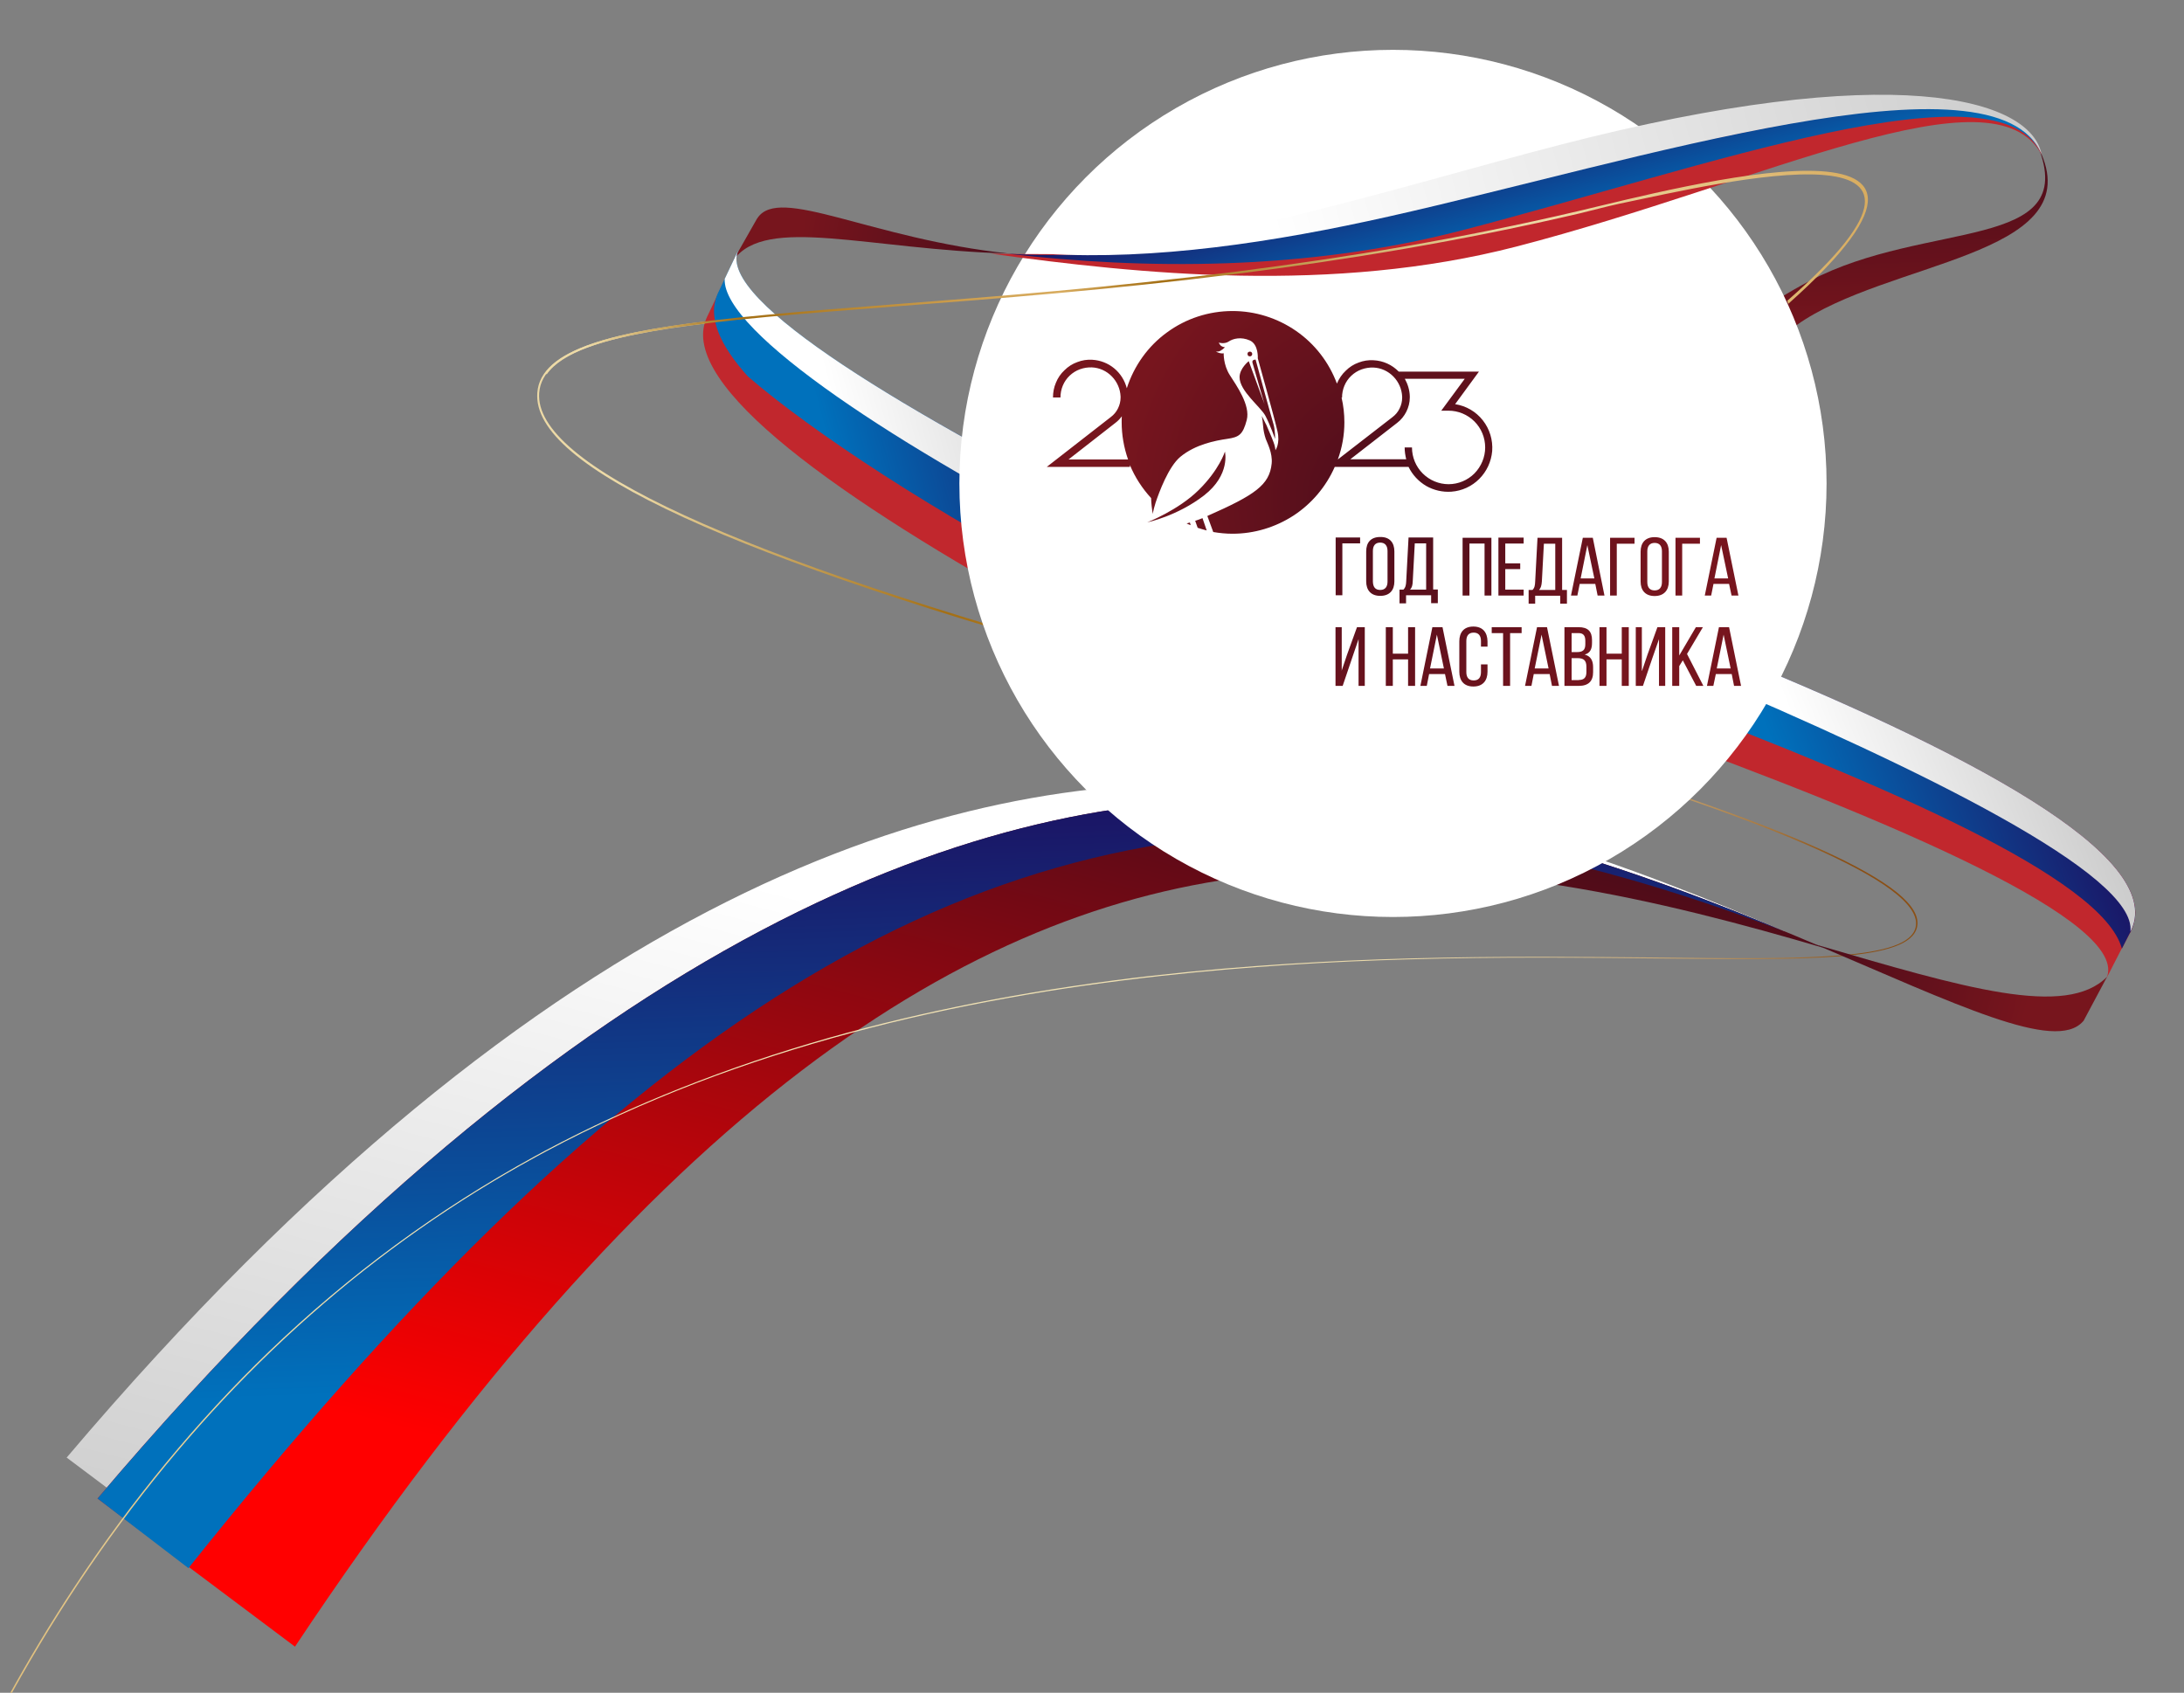 <?xml version="1.0" encoding="UTF-8"?> <!-- Generator: Adobe Illustrator 27.0.1, SVG Export Plug-In . SVG Version: 6.00 Build 0) --> <svg xmlns="http://www.w3.org/2000/svg" xmlns:xlink="http://www.w3.org/1999/xlink" id="Слой_1" x="0px" y="0px" viewBox="0 0 1402.3 1086.9" style="enable-background:new 0 0 1402.3 1086.9;" xml:space="preserve"><rect x="0" y="0" width="1402.3" height="1086.9" fill="#808080" stroke="none"/> <style type="text/css"> .st0{fill:url(#SVGID_1_);} .st1{fill:url(#SVGID_00000087395583419559293650000016573381289271341742_);} .st2{fill:url(#SVGID_00000101805181069300455390000006684343983076486328_);} .st3{fill:url(#SVGID_00000031893254954211890990000004205543636927760777_);} .st4{fill:url(#SVGID_00000183226944091017489080000007361886161445131966_);} .st5{fill:url(#SVGID_00000179608378610698481540000011559990320715307445_);} .st6{fill:url(#SVGID_00000030468852513789544090000017770621968894189974_);} .st7{fill:url(#SVGID_00000059274188420385767620000015209313854590611627_);} .st8{fill:url(#SVGID_00000028307836980337462020000007860130844468642473_);} .st9{fill:url(#SVGID_00000016073724930416377620000015374221462782336933_);} .st10{fill:url(#SVGID_00000178206904876389385300000002120389062299622288_);} .st11{fill:url(#SVGID_00000121257214450048991300000015485554349045356187_);} .st12{fill:url(#SVGID_00000019651547099527524610000004433782886180475063_);} .st13{fill:url(#SVGID_00000173870859273008940390000017014355710828117684_);} .st14{fill:url(#SVGID_00000097479798606161415050000008240029019125070221_);} .st15{fill:#C1272D;} .st16{fill:url(#SVGID_00000106124787510376539180000000476978291808195514_);} .st17{fill:url(#SVGID_00000021077003669753299660000008804486689160447365_);} .st18{fill:url(#SVGID_00000037675752721687483210000007486798543832870045_);} .st19{clip-path:url(#SVGID_00000047754317317419738180000016663504421280830613_);fill:#C1272D;} .st20{clip-path:url(#SVGID_00000047754317317419738180000016663504421280830613_);fill:url(#SVGID_00000001625044175847416070000001054997231654268062_);} .st21{clip-path:url(#SVGID_00000047754317317419738180000016663504421280830613_);fill:url(#SVGID_00000004513966728766812190000013686197879418491020_);} .st22{clip-path:url(#SVGID_00000047754317317419738180000016663504421280830613_);fill:url(#SVGID_00000167394239453524496510000013977000805793774260_);} .st23{clip-path:url(#SVGID_00000047754317317419738180000016663504421280830613_);fill:url(#SVGID_00000048502197293791529880000014793787092909163913_);} .st24{fill:#FFFFFF;} .st25{fill-rule:evenodd;clip-rule:evenodd;fill:url(#SVGID_00000099634537383269681340000008554592855848664501_);} .st26{fill:url(#SVGID_00000042695483522320337530000005964024750597868710_);} .st27{fill:url(#SVGID_00000039103933963495425500000008225105643472661889_);} .st28{fill:url(#SVGID_00000076566432498240650470000003589914920874832002_);} .st29{fill:url(#SVGID_00000074406987617245559880000015689034106833786241_);} </style> <linearGradient id="SVGID_1_" gradientUnits="userSpaceOnUse" x1="477.029" y1="160.841" x2="650.623" y2="160.841" gradientTransform="matrix(0.986 0.17 -0.17 0.986 31.544 -91.972)"> <stop offset="0.227" style="stop-color:#77151D"></stop> <stop offset="1" style="stop-color:#4C0C1A"></stop> </linearGradient> <path class="st0" d="M486.3,140.1c-0.1,0.1-0.2,0.3-0.3,0.4l0,0l-15,26.4c20.9-28.8,85.7-6.7,176.9-4.1 C559,153.4,500.2,118.7,486.3,140.1z"></path> <linearGradient id="SVGID_00000127004759324441179250000000916234773992433039_" gradientUnits="userSpaceOnUse" x1="-9.075" y1="-756.973" x2="-9.075" y2="-907.113" gradientTransform="matrix(0.999 -3.572493e-02 3.572493e-02 0.999 1204.548 1005.508)"> <stop offset="0.227" style="stop-color:#77151D"></stop> <stop offset="1" style="stop-color:#4C0C1A"></stop> </linearGradient> <path style="fill:url(#SVGID_00000127004759324441179250000000916234773992433039_);" d="M1153.5,208.8 c57.4-41.1,185.4-44.1,157.3-109.8l-2.2-5c27,67.8-71.6,46.9-146.5,86.3c-53.6,28.2-96.5,72.8-144.8,72.2 C1063.7,258.9,1105.5,243.3,1153.5,208.8z"></path> <linearGradient id="SVGID_00000134943665212931472360000004948239296260242844_" gradientUnits="userSpaceOnUse" x1="5217.485" y1="-632.693" x2="5217.485" y2="-1315.134" gradientTransform="matrix(-0.968 -0.251 0.251 -0.968 5884.496 1152.382)"> <stop offset="0.227" style="stop-color:#FFFFFF"></stop> <stop offset="1" style="stop-color:#CCCCCC"></stop> </linearGradient> <path style="fill:url(#SVGID_00000134943665212931472360000004948239296260242844_);" d="M791,503.4 c-179.7-6.7-436.1,64.2-748.2,432.5l126.8,95.1C373,686.5,584.9,565.2,775.6,545.6c135.1-13.9,267.4,22.4,371,52.8 C1050.7,557.5,924.7,508.4,791,503.4z"></path> <linearGradient id="SVGID_00000122711395341469551560000013185557491192076988_" gradientUnits="userSpaceOnUse" x1="5191.268" y1="-636.546" x2="5191.268" y2="-1335.686" gradientTransform="matrix(-0.968 -0.251 0.251 -0.968 5884.496 1152.382)"> <stop offset="0" style="stop-color:#4C0C1A"></stop> <stop offset="0.784" style="stop-color:#FF0000"></stop> </linearGradient> <path style="fill:url(#SVGID_00000122711395341469551560000013185557491192076988_);" d="M815.8,513.8 c-179.7-6.7-441,80.2-753.2,448.4l126.8,95.1c229.6-344.9,430.4-475.9,621.1-495.5c135.1-13.9,257.4,16.6,361,47 C1075.6,567.9,949.5,518.8,815.8,513.8z"></path> <linearGradient id="SVGID_00000166637905747048899970000011513514136214944176_" gradientUnits="userSpaceOnUse" x1="918.287" y1="1124.026" x2="918.287" y2="653.849" gradientTransform="matrix(0.999 -3.449872e-02 3.449872e-02 0.999 -345.021 -101.647)"> <stop offset="0.227" style="stop-color:#0071BC"></stop> <stop offset="1" style="stop-color:#1B1464"></stop> </linearGradient> <path style="fill:url(#SVGID_00000166637905747048899970000011513514136214944176_);" d="M867.8,534.6 c100.1,3.5,196,32.2,278.1,63.5c-92.2-38.3-208-79.8-330.1-84.3c-179.7-6.7-441,80.2-753.2,448.4l58.4,44.7 C389.7,670.2,605.2,525.5,867.8,534.6z"></path> <radialGradient id="SVGID_00000002377054422496061270000005676565718128267688_" cx="-1444.282" cy="-49713.75" r="10.169" gradientTransform="matrix(-0.633 0.208 0.136 0.175 6889.043 9488.608)" gradientUnits="userSpaceOnUse"> <stop offset="2.793300e-02" style="stop-color:#77542F"></stop> <stop offset="8.250676e-02" style="stop-color:#614426"></stop> <stop offset="0.172" style="stop-color:#432F1A"></stop> <stop offset="0.272" style="stop-color:#2A1E11"></stop> <stop offset="0.384" style="stop-color:#171109"></stop> <stop offset="0.513" style="stop-color:#0A0704"></stop> <stop offset="0.679" style="stop-color:#020201"></stop> <stop offset="1" style="stop-color:#000000"></stop> </radialGradient> <path style="fill:url(#SVGID_00000002377054422496061270000005676565718128267688_);" d="M1020.1,486.8c0.8,1,4.3,0.8,7.8-0.3 s5.8-2.9,5.1-3.9c-0.8-1-4.3-0.8-7.8,0.3C1021.6,484.1,1019.3,485.9,1020.1,486.8z"></path> <radialGradient id="SVGID_00000073710292363169523330000016770660834974907272_" cx="-258402.656" cy="232.49" r="4.903" gradientTransform="matrix(1.327423e-02 4.043927e-02 1.408 -0.384 4129.795 11023.533)" gradientUnits="userSpaceOnUse"> <stop offset="0" style="stop-color:#DFA54D"></stop> <stop offset="1.502773e-03" style="stop-color:#DDA44C"></stop> <stop offset="7.254039e-02" style="stop-color:#88662F"></stop> <stop offset="0.105" style="stop-color:#674D24"></stop> <stop offset="0.361" style="stop-color:#403016"></stop> <stop offset="0.632" style="stop-color:#1D160A"></stop> <stop offset="0.855" style="stop-color:#080603"></stop> <stop offset="1" style="stop-color:#000000"></stop> </radialGradient> <path style="fill:url(#SVGID_00000073710292363169523330000016770660834974907272_);" d="M1027.1,484.8c3.8-1,6.9-2,6.8-2.1 c0-0.1-3.2,0.6-7,1.7c-3.8,1-6.9,2-6.8,2.1C1020.1,486.6,1023.3,485.8,1027.1,484.8z"></path> <radialGradient id="SVGID_00000088819159207474470520000017748824989961165190_" cx="-493.586" cy="-26229.56" r="10.169" gradientTransform="matrix(-0.218 -0.63 -0.173 0.139 -3614.935 3823.044)" gradientUnits="userSpaceOnUse"> <stop offset="2.793300e-02" style="stop-color:#77542F"></stop> <stop offset="8.250676e-02" style="stop-color:#614426"></stop> <stop offset="0.172" style="stop-color:#432F1A"></stop> <stop offset="0.272" style="stop-color:#2A1E11"></stop> <stop offset="0.384" style="stop-color:#171109"></stop> <stop offset="0.513" style="stop-color:#0A0704"></stop> <stop offset="0.679" style="stop-color:#020201"></stop> <stop offset="1" style="stop-color:#000000"></stop> </radialGradient> <path style="fill:url(#SVGID_00000088819159207474470520000017748824989961165190_);" d="M1024.6,477.8c-1,0.8-0.8,4.3,0.5,7.8 s3,5.8,4,5c1-0.8,0.8-4.3-0.5-7.8S1025.6,477,1024.6,477.8z"></path> <radialGradient id="SVGID_00000026156709023297127150000016389396296889783697_" cx="-144693.234" cy="997.268" r="4.906" gradientTransform="matrix(-4.018667e-02 1.382758e-02 0.407 1.401 -5193.262 1087.803)" gradientUnits="userSpaceOnUse"> <stop offset="0" style="stop-color:#DFA54D"></stop> <stop offset="1.502773e-03" style="stop-color:#DDA44C"></stop> <stop offset="7.254039e-02" style="stop-color:#88662F"></stop> <stop offset="0.105" style="stop-color:#674D24"></stop> <stop offset="0.361" style="stop-color:#403016"></stop> <stop offset="0.632" style="stop-color:#1D160A"></stop> <stop offset="0.855" style="stop-color:#080603"></stop> <stop offset="1" style="stop-color:#000000"></stop> </radialGradient> <path style="fill:url(#SVGID_00000026156709023297127150000016389396296889783697_);" d="M1026.8,484.8c1.1,3.8,2.1,6.8,2.2,6.8 c0.1,0-0.7-3.1-1.8-6.9c-1.1-3.8-2.1-6.8-2.2-6.8C1024.9,477.9,1025.7,481,1026.8,484.8z"></path> <radialGradient id="SVGID_00000173160924445593904800000005223801953217946778_" cx="666.239" cy="-36738.871" r="4.503" gradientTransform="matrix(-0.595 -0.301 -2.737330e-02 0.22 417.418 8774.541)" gradientUnits="userSpaceOnUse"> <stop offset="2.793300e-02" style="stop-color:#77542F"></stop> <stop offset="8.250676e-02" style="stop-color:#614426"></stop> <stop offset="0.172" style="stop-color:#432F1A"></stop> <stop offset="0.272" style="stop-color:#2A1E11"></stop> <stop offset="0.384" style="stop-color:#171109"></stop> <stop offset="0.513" style="stop-color:#0A0704"></stop> <stop offset="0.679" style="stop-color:#020201"></stop> <stop offset="1" style="stop-color:#000000"></stop> </radialGradient> <path style="fill:url(#SVGID_00000173160924445593904800000005223801953217946778_);" d="M1024,483.1c-0.1,0.5,1.1,1.6,2.6,2.3 s2.7,0.9,2.8,0.4c0.1-0.5-1.1-1.6-2.6-2.3C1025.3,482.7,1024.1,482.6,1024,483.1z"></path> <radialGradient id="SVGID_00000002377306753124617810000014894940128649813663_" cx="-194531.391" cy="-70.573" r="2.173" gradientTransform="matrix(-1.920416e-02 3.789881e-02 1.267 0.724 -2619.504 7908.182)" gradientUnits="userSpaceOnUse"> <stop offset="0" style="stop-color:#DFA54D"></stop> <stop offset="1.502773e-03" style="stop-color:#DDA44C"></stop> <stop offset="7.254039e-02" style="stop-color:#88662F"></stop> <stop offset="0.105" style="stop-color:#674D24"></stop> <stop offset="0.361" style="stop-color:#403016"></stop> <stop offset="0.632" style="stop-color:#1D160A"></stop> <stop offset="0.855" style="stop-color:#080603"></stop> <stop offset="1" style="stop-color:#000000"></stop> </radialGradient> <path style="fill:url(#SVGID_00000002377306753124617810000014894940128649813663_);" d="M1026.8,484.7c1.5,0.9,2.8,1.5,2.8,1.5 c0,0-1.2-0.8-2.7-1.7c-1.5-0.9-2.8-1.5-2.8-1.5C1024.1,483.1,1025.3,483.8,1026.8,484.7z"></path> <radialGradient id="SVGID_00000034088778516838802320000000641645173873497237_" cx="-4290.373" cy="-23932.844" r="4.504" gradientTransform="matrix(0.291 -0.6 -0.221 -2.384876e-02 -3003.308 -2659.125)" gradientUnits="userSpaceOnUse"> <stop offset="2.793300e-02" style="stop-color:#77542F"></stop> <stop offset="8.250676e-02" style="stop-color:#614426"></stop> <stop offset="0.172" style="stop-color:#432F1A"></stop> <stop offset="0.272" style="stop-color:#2A1E11"></stop> <stop offset="0.384" style="stop-color:#171109"></stop> <stop offset="0.513" style="stop-color:#0A0704"></stop> <stop offset="0.679" style="stop-color:#020201"></stop> <stop offset="1" style="stop-color:#000000"></stop> </radialGradient> <path style="fill:url(#SVGID_00000034088778516838802320000000641645173873497237_);" d="M1028.3,481.7c-0.5-0.1-1.6,1.1-2.3,2.6 c-0.7,1.5-0.9,2.7-0.3,2.8c0.5,0.1,1.6-1.1,2.3-2.6S1028.8,481.8,1028.3,481.7z"></path> <radialGradient id="SVGID_00000155121690792339474050000013543831955701346176_" cx="-136578.031" cy="2858.965" r="2.172" gradientTransform="matrix(-3.825157e-02 -1.859133e-02 -0.704 1.278 -2186.18 -5709.647)" gradientUnits="userSpaceOnUse"> <stop offset="0" style="stop-color:#DFA54D"></stop> <stop offset="1.502773e-03" style="stop-color:#DDA44C"></stop> <stop offset="7.254039e-02" style="stop-color:#88662F"></stop> <stop offset="0.105" style="stop-color:#674D24"></stop> <stop offset="0.361" style="stop-color:#403016"></stop> <stop offset="0.632" style="stop-color:#1D160A"></stop> <stop offset="0.855" style="stop-color:#080603"></stop> <stop offset="1" style="stop-color:#000000"></stop> </radialGradient> <path style="fill:url(#SVGID_00000155121690792339474050000013543831955701346176_);" d="M1026.8,484.6c-0.8,1.5-1.5,2.8-1.4,2.8 c0,0,0.8-1.2,1.6-2.7c0.8-1.5,1.5-2.8,1.4-2.8S1027.6,483,1026.8,484.6z"></path> <radialGradient id="SVGID_00000023995253615424566210000007099613759106794907_" cx="-4.42" cy="-1110.195" r="33.499" gradientTransform="matrix(0.966 -0.26 0.26 0.966 1305.297 1541.171)" gradientUnits="userSpaceOnUse"> <stop offset="0" style="stop-color:#FFFFFF"></stop> <stop offset="0.156" style="stop-color:#FCFCFC"></stop> <stop offset="0.267" style="stop-color:#F3F3F3"></stop> <stop offset="0.364" style="stop-color:#E3E3E3"></stop> <stop offset="0.454" style="stop-color:#CDCDCD"></stop> <stop offset="0.538" style="stop-color:#B0B0B0"></stop> <stop offset="0.619" style="stop-color:#8D8D8D"></stop> <stop offset="0.696" style="stop-color:#636363"></stop> <stop offset="0.768" style="stop-color:#343434"></stop> <stop offset="0.837" style="stop-color:#000000"></stop> </radialGradient> <polygon style="fill:url(#SVGID_00000023995253615424566210000007099613759106794907_);" points="1043.5,492.7 1016.4,500.1 1010.4,477.7 1037.5,470.4 "></polygon> <linearGradient id="SVGID_00000130648837766531045190000008593268014127404703_" gradientUnits="userSpaceOnUse" x1="-176.497" y1="875.475" x2="1233.817" y2="875.475" gradientTransform="matrix(0.993 -0.122 0.122 0.993 -75.014 79.139)"> <stop offset="0" style="stop-color:#D8AD5F"></stop> <stop offset="0.284" style="stop-color:#F0E2B4"></stop> <stop offset="0.438" style="stop-color:#F0E2B4"></stop> <stop offset="0.463" style="stop-color:#F0E2B4"></stop> <stop offset="0.67" style="stop-color:#EFE0B2"></stop> <stop offset="0.745" style="stop-color:#EBDAAB"></stop> <stop offset="0.798" style="stop-color:#E3CFA0"></stop> <stop offset="0.841" style="stop-color:#D8C08F"></stop> <stop offset="0.878" style="stop-color:#CBAB79"></stop> <stop offset="0.91" style="stop-color:#B9925D"></stop> <stop offset="0.94" style="stop-color:#A5753D"></stop> <stop offset="0.966" style="stop-color:#8E5419"></stop> <stop offset="0.969" style="stop-color:#8B4F14"></stop> </linearGradient> <path style="fill:url(#SVGID_00000130648837766531045190000008593268014127404703_);" d="M-98.1,1339.1 c36.9-121.5,85.7-229,145.3-319.3c37.2-56.5,79.4-107.6,125.3-151.8c51.4-49.4,108.8-91.6,170.8-125.5c2.2-1.2,4.5-2.4,6.8-3.7 c55.2-29.4,116.6-53.8,182.8-72.6c59.3-16.8,124.4-29.6,193.4-38.1c6.1-0.7,12.2-1.5,18.3-2.1c55.6-6.2,109.8-9.2,160.3-10.6 c58.7-1.6,112.5-1,157.8-0.6c97.9,1.1,162.6,1.8,167.3-19.5c6.2-27.8-96.6-71.9-305.7-131.4c0-0.3-0.1-0.6-0.1-0.9 c112.3,31.9,194.7,59.6,245.1,82.5c44.4,20.2,64.6,36.4,61.6,49.8c-4.9,21.9-69.9,21.2-168.2,20.1c-45.8-0.5-99.4-1.1-158.1,0.6 c-50,1.4-103.6,4.5-158.9,10.6c-129.9,14.4-269.4,45.7-394.9,112.6c-2.3,1.2-4.7,2.5-7,3.8C136.8,856.1-11.5,1056.7-97.3,1339.3 L-98.1,1339.1z"></path> <path class="st15" d="M1054.6,468.9c162.2,58.7,314.5,123.8,297.8,159.5l0,0l14.7-28.7c0.5-0.9,1-1.7,1.4-2.6 c21.7-47.4-104.4-114.6-267.9-180.2L1054.6,468.9z"></path> <path class="st15" d="M1100.6,416.8l-30,34.1c136,52,279.6,112.4,291.8,158.2l4.8-9.4c0.5-0.9,1-1.7,1.4-2.6 C1390.2,549.7,1264.1,482.4,1100.6,416.8z"></path> <linearGradient id="SVGID_00000114780227689763007550000006553530150086350721_" gradientUnits="userSpaceOnUse" x1="1477.171" y1="765.671" x2="1709.7" y2="765.671" gradientTransform="matrix(0.931 -0.365 0.365 0.931 -541.645 384.961)"> <stop offset="0.227" style="stop-color:#0071BC"></stop> <stop offset="1" style="stop-color:#1B1464"></stop> </linearGradient> <path style="fill:url(#SVGID_00000114780227689763007550000006553530150086350721_);" d="M1100.6,416.8l-30,34.1 c136,52,279.6,112.4,291.8,158.2l4.8-9.4c0.5-0.9,1-1.7,1.4-2.6C1390.2,549.7,1264.1,482.4,1100.6,416.8z"></path> <linearGradient id="SVGID_00000145029663795979611990000008996795551298551955_" gradientUnits="userSpaceOnUse" x1="1499.608" y1="761.631" x2="1709.7" y2="761.631" gradientTransform="matrix(0.931 -0.365 0.365 0.931 -541.645 384.961)"> <stop offset="0.227" style="stop-color:#FFFFFF"></stop> <stop offset="1" style="stop-color:#CCCCCC"></stop> </linearGradient> <path style="fill:url(#SVGID_00000145029663795979611990000008996795551298551955_);" d="M1087.2,431.9 c147.7,62.4,284.9,129.9,280.7,166.2c0.2-0.4,0.4-0.7,0.6-1.1c21.7-47.4-104.4-114.6-267.9-180.2L1087.2,431.9z"></path> <linearGradient id="SVGID_00000045587136833060293460000009856049982315505292_" gradientUnits="userSpaceOnUse" x1="344.907" y1="316.837" x2="2054.742" y2="316.837"> <stop offset="3.324177e-02" style="stop-color:#EDDAA6"></stop> <stop offset="0.116" style="stop-color:#BA8F3F"></stop> <stop offset="0.154" style="stop-color:#A46F14"></stop> <stop offset="0.246" style="stop-color:#BD8C37"></stop> <stop offset="0.338" style="stop-color:#D1A354"></stop> <stop offset="0.39" style="stop-color:#D8AC5F"></stop> <stop offset="0.466" style="stop-color:#A46F14"></stop> <stop offset="0.549" style="stop-color:#BD9446"></stop> <stop offset="0.645" style="stop-color:#D7BA7A"></stop> <stop offset="0.718" style="stop-color:#E7D19A"></stop> <stop offset="0.758" style="stop-color:#EDDAA6"></stop> <stop offset="0.849" style="stop-color:#E5C88A"></stop> <stop offset="1" style="stop-color:#D8AC5F"></stop> </linearGradient> <path style="fill:url(#SVGID_00000045587136833060293460000009856049982315505292_);" d="M346.2,252.3c2-27.1,48.2-38.4,123.8-46.5 c-0.1-0.4-0.2-0.9-0.3-1.3c-76.1,8.1-122.7,19.7-124.7,47.7c-1.8,24,29.1,50.2,94.4,80.2c63.5,29.1,160,61.6,287.9,96.8l0.2-1.4 C471,357.2,342.8,298.3,346.2,252.3z"></path> <g> <defs> <path id="SVGID_00000138562765461570778930000004621477007463735736_" d="M646.9,281.4c-13.1,13.9,24.8,125.1,24.8,125.1 l-178.3-105L430.1,211l19.5-48.1l15.6-18.5C465.2,144.5,660,267.5,646.9,281.4z"></path> </defs> <clipPath id="SVGID_00000065074157918257545470000015933584187959535544_"> <use xlink:href="#SVGID_00000138562765461570778930000004621477007463735736_" style="overflow:visible;"></use> </clipPath> <path style="clip-path:url(#SVGID_00000065074157918257545470000015933584187959535544_);fill:#C1272D;" d="M712.8,349.9 c-134.1-68-259.8-141.3-245.9-173.6l0,0l-12.3,25.9c-0.4,0.8-0.8,1.6-1.1,2.4c-18.2,42.9,86,116.1,221.1,190.7L712.8,349.9z"></path> <linearGradient id="SVGID_00000049198149643303659030000017611390708636112054_" gradientUnits="userSpaceOnUse" x1="-444.994" y1="-1550.377" x2="-444.99" y2="-1550.377" gradientTransform="matrix(0.966 -0.26 0.26 0.966 1305.297 1541.171)"> <stop offset="0.227" style="stop-color:#0071BC"></stop> <stop offset="1" style="stop-color:#1B1464"></stop> </linearGradient> <polygon style="clip-path:url(#SVGID_00000065074157918257545470000015933584187959535544_);fill:url(#SVGID_00000049198149643303659030000017611390708636112054_);" points=" 472.4,159.9 472.4,159.9 472.4,159.9 "></polygon> <linearGradient id="SVGID_00000031891745558986041260000008817172916778498196_" gradientUnits="userSpaceOnUse" x1="-469.92" y1="-1417.012" x2="-251.509" y2="-1417.012" gradientTransform="matrix(0.966 -0.26 0.26 0.966 1305.297 1541.171)"> <stop offset="0.227" style="stop-color:#0071BC"></stop> <stop offset="1" style="stop-color:#1B1464"></stop> </linearGradient> <path style="clip-path:url(#SVGID_00000065074157918257545470000015933584187959535544_);fill:url(#SVGID_00000031891745558986041260000008817172916778498196_);" d=" M690.4,375.8l29.5-41.3C585.8,266.6,460,193.3,473.9,161l-12.3,25.9c-0.4,0.8-0.8,1.6-1.1,2.4c-6.1,14.4,1.6,32.3,19.7,52.4 C521.1,277.1,602.8,331.1,690.4,375.8z"></path> <linearGradient id="SVGID_00000109007687755408799520000007382651734473523385_" gradientUnits="userSpaceOnUse" x1="-444.994" y1="-1550.377" x2="-444.99" y2="-1550.377" gradientTransform="matrix(0.966 -0.26 0.26 0.966 1305.297 1541.171)"> <stop offset="0.227" style="stop-color:#FFFFFF"></stop> <stop offset="1" style="stop-color:#CCCCCC"></stop> </linearGradient> <polygon style="clip-path:url(#SVGID_00000065074157918257545470000015933584187959535544_);fill:url(#SVGID_00000109007687755408799520000007382651734473523385_);" points=" 472.4,159.9 472.4,159.9 472.4,159.9 "></polygon> <linearGradient id="SVGID_00000143613941350621823300000009358313747649146007_" gradientUnits="userSpaceOnUse" x1="-457.639" y1="-1426.338" x2="-251.509" y2="-1426.338" gradientTransform="matrix(0.966 -0.26 0.26 0.966 1305.297 1541.171)"> <stop offset="0.227" style="stop-color:#FFFFFF"></stop> <stop offset="1" style="stop-color:#CCCCCC"></stop> </linearGradient> <path style="clip-path:url(#SVGID_00000065074157918257545470000015933584187959535544_);fill:url(#SVGID_00000143613941350621823300000009358313747649146007_);" d=" M705.2,352.5l14.6-17.9C585.8,266.6,460,193.3,473.9,161l-8.6,18.1C463.8,213.2,578.2,288,705.2,352.5z"></path> </g> <circle class="st24" cx="894.4" cy="310.4" r="278.4"></circle> <radialGradient id="SVGID_00000174571242649597730520000003860888558921014712_" cx="895.04" cy="320.137" r="179.195" gradientUnits="userSpaceOnUse"> <stop offset="0" style="stop-color:#4B0D1B"></stop> <stop offset="0.995" style="stop-color:#77151E"></stop> </radialGradient> <path style="fill-rule:evenodd;clip-rule:evenodd;fill:url(#SVGID_00000174571242649597730520000003860888558921014712_);" d=" M895.3,354.1v19.2c0,5.6-3,9.3-9.1,9.3c-6,0-9-3.7-9-9.3v-19.2c0-5.7,2.9-9.3,9-9.3C892.3,344.7,895.3,348.4,895.3,354.1z M886.2,378.8c3.2,0,4.7-2,4.7-5.4v-19.6c0-3.3-1.5-5.4-4.7-5.4s-4.7,2-4.7,5.4v19.6C881.6,376.9,883,378.8,886.2,378.8z M1062.4,344.9c-6,0-9,3.7-9,9.3v19.2c0,5.6,3,9.3,9,9.3s9.1-3.7,9.1-9.3v-19.2C1071.5,348.6,1068.5,344.9,1062.4,344.9z M1067.1,373.7c0,3.4-1.5,5.4-4.7,5.4c-3.2,0-4.7-2-4.7-5.4V354c0-3.3,1.5-5.4,4.7-5.4s4.7,2,4.7,5.4V373.7z M943.5,382.4h-4.4 v-37.1h18.5v37.1h-4.4v-33.4h-9.7V382.4z M946,402.3c-6.1,0-9,3.8-9,9.5v19.5c0,5.7,2.9,9.5,9,9.5c6.1,0,9.1-3.8,9.1-9.5v-4.7h-4.2 v4.9c0,3.4-1.4,5.4-4.7,5.4s-4.7-2.1-4.7-5.4v-19.9c0-3.4,1.5-5.4,4.7-5.4s4.7,2,4.7,5.4v3.6h4.2v-3.4 C955,406.1,952.1,402.3,946,402.3z M861.4,430.8l3.5-10.4l6.4-17.7h5v37.7h-4v-30L868,423l-5.9,17.4h-4.6v-37.7h4V430.8z M894.3,419.7h9.8v-17h4.5v37.7h-4.5v-17h-9.8v17h-4.5v-37.7h4.5V419.7z M919.7,402.7l-7.7,37.7h4.1l1.5-7.6h10.2l1.6,7.6h4.5 l-7.7-37.7H919.7z M918.2,429.2l4.4-21.7l4.5,21.7H918.2z M965.2,406.5h-7.4v-3.8h19.2v3.8h-7.4v33.9h-4.5V406.5z M986.9,402.7 l-7.7,37.7h4.1l1.5-7.6H995l1.5,7.6h4.5l-7.7-37.7H986.9z M985.4,429.2l4.4-21.7l4.5,21.7H985.4z M1022.2,412.8c0,4-1.2,6.5-4.7,7.5 c3.9,1,5.4,3.9,5.4,8.1v3.2c0,5.7-2.9,8.8-9.2,8.8h-9.2v-37.7h9c6.2,0,8.7,2.8,8.7,8.4V412.8z M1013.5,406.5h-4.4v12.2h3.4 c3.5,0,5.4-1.1,5.4-5v-2.2C1017.9,408.2,1016.7,406.5,1013.5,406.5z M1013.8,436.6c3.3,0,4.8-1.6,4.8-5.1v-3.3 c0-4.2-1.8-5.6-5.6-5.6h-3.9v14.1H1013.8z M1041.3,419.7h-9.8v-17h-4.5v37.7h4.5v-17h9.8v17h4.5v-37.7h-4.5V419.7z M1054.3,430.8 l3.5-10.4l6.4-17.7h5v37.7h-4v-30l-4.4,12.6l-5.9,17.4h-4.6v-37.7h3.9V430.8z M1093.4,402.7h-4.5l-10.7,18.2v-18.2h-4.5v37.7h4.5 v-12.7l2.3-3.7l8.6,16.4h4.6l-10.5-20.5L1093.4,402.7z M1103.7,402.7h6.5l7.7,37.7h-4.5l-1.5-7.6h-10.2l-1.6,7.6h-4.1L1103.7,402.7z M1106.7,407.5l-4.4,21.7h8.9L1106.7,407.5z M962.1,382.4h16.2v-3.8h-11.8v-13.2h9.6v-3.7h-9.6v-12.7h11.8v-3.8h-16.2V382.4z M1006.1,378.8v8.8h-4.3v-5.1h-16.1v5.1h-4.2v-8.8h2.5c1.4-1.4,1.6-3.1,1.7-5.4l1.5-28.1h15.8v33.5H1006.1z M988.2,378.8h10.4 l0-29.7h-7.3l-1.3,24.2C989.8,375.9,989.4,377.5,988.2,378.8z M1022.7,345.3h-6.4l-7.6,37.1h4.1l1.5-7.5h10l1.5,7.5h4.4 L1022.7,345.3z M1014.9,371.4l4.3-21.4l4.5,21.4H1014.9z M1038.1,382.4h-4.3v-37.1h15.7v3.8h-11.4V382.4z M1080.1,349.1h11.4v-3.8 h-15.7v37.1h4.3V349.1z M1110.2,374.9h-10l-1.5,7.5h-4.1l7.6-37.1h6.4l7.6,37.1h-4.4L1110.2,374.9z M1109.6,371.4l-4.5-21.4 l-4.3,21.4H1109.6z M873.3,348.9h-11.4v33.3h-4.3v-37.1h15.7V348.9z M902.8,382.2h16.1v5.1h4.3v-8.8h-3v-33.4h-15.8l-1.5,28.1 c-0.1,2.3-0.4,4-1.8,5.4h-2.5v8.8h4.2V382.2z M907.1,373.1l1.3-24.2h7.3v29.7h-10.4C906.6,377.4,907,375.8,907.1,373.1L907.1,373.1z M761.9,336.1c0.9,0.4,1.7,0.8,2.6,1.1l-0.5-1.7C763.2,335.7,762.5,335.9,761.9,336.1 M767.4,334.4l1.6,4.5c1.9,0.6,3.8,1.2,5.8,1.7 l-2.7-7.9C770.5,333.4,768.9,333.9,767.4,334.4 M769.7,314.6c-13.1,13-33.1,20.8-33.1,20.8s19.3-4,36.5-17.3 c17.1-13.3,13.4-28.1,13.4-28.1S782.9,301.6,769.7,314.6 M804.2,232.9c0.5,2.1,7.7,26.5,7.7,26.5l-10.1-27.5c0,0-5.9,4.6-5.9,10.3 c0,8.9,13.5,19,16.6,24.8c3.1,5.9,6.2,14.8,6.2,14.8s0.2-5.6-1.2-10.1c-1.4-4.5-11.3-40.8-11.3-40.8h-0.1 C805.7,230.9,803.7,231,804.2,232.9 M801,227.3c0,0.4,0.2,0.8,0.4,1.1c0.3,0.3,0.7,0.4,1.1,0.4c0.2,0,0.4,0,0.6-0.1 c0.2-0.1,0.3-0.2,0.5-0.3c0.1-0.1,0.2-0.3,0.3-0.5c0.1-0.2,0.1-0.4,0.1-0.6c0-0.2,0-0.4-0.1-0.6c-0.1-0.2-0.2-0.3-0.3-0.5 c-0.1-0.1-0.3-0.3-0.5-0.3c-0.2-0.1-0.4-0.1-0.6-0.1c-0.2,0-0.4,0-0.6,0.1c-0.2,0.1-0.3,0.2-0.5,0.3c-0.1,0.1-0.3,0.3-0.3,0.5 C801,226.9,801,227.1,801,227.3z M716.2,271.5c1.6-1.2,2.9-2.6,4.1-4.2c-0.1,1.2-0.1,2.5-0.1,3.8c0,8.1,1.4,16.2,4.1,23.9h-38.2 L716.2,271.5z M897.1,271.5c2.5-1.9,4.5-4.4,5.9-7.2c1.4-2.8,2.2-5.9,2.2-9c0-0.3,0-0.6,0-0.9c-0.1-3.9-1.3-7.8-3.2-11.2h38.5 l-15.1,20.5h4.7c6.2,0,12.2,2.5,16.6,6.9s6.9,10.4,6.9,16.7c0,6.2-2.5,12.2-6.9,16.7c-4.4,4.4-10.4,6.9-16.6,6.9 c-6.2,0-12.2-2.5-16.6-6.9c-4.4-4.4-6.9-10.4-6.9-16.7h-4.7c0,2.6,0.4,5.1,1,7.6H867L897.1,271.5z M863.2,271.1 c0-5.3-0.6-10.6-1.8-15.8h0.3c0-2.6,0.5-5.2,1.5-7.6c1-2.4,2.5-4.6,4.4-6.4c1.9-1.8,4.1-3.2,6.6-4.1c2.5-0.9,5.1-1.3,7.7-1.2 c4.8,0.2,9.4,2.3,12.8,5.8c3.4,3.5,5.4,8.1,5.6,12.9c0,0.2,0,0.5,0,0.7c0,2.4-0.6,4.8-1.7,7c-1.1,2.2-2.6,4-4.6,5.5L859,295 C861.8,287.3,863.2,279.2,863.2,271.1 M723.5,249.3c-1.3-5-4.1-9.5-8.1-12.8c-4-3.3-8.9-5.2-14.1-5.5c-3.3-0.2-6.5,0.3-9.6,1.5 c-3.1,1.1-5.9,2.9-8.2,5.2c-2.4,2.2-4.3,5-5.5,8c-1.3,3-1.9,6.2-1.9,9.5h4.8c0-2.6,0.5-5.2,1.5-7.6c1-2.4,2.5-4.6,4.4-6.4 c1.9-1.8,4.1-3.2,6.6-4.1c2.5-0.9,5.1-1.3,7.7-1.2c4.8,0.2,9.4,2.3,12.8,5.8c3.4,3.5,5.4,8.1,5.6,12.9c0,0.2,0,0.5,0,0.7 c0,2.4-0.6,4.8-1.7,7c-1.1,2.2-2.6,4-4.6,5.5l-41.1,32h53.4v-1.2c3.2,7.8,7.9,15,13.6,21.2c0.1,3.4,0.5,6.9,1.1,10.3 c0,0,0-1.6,1.8-7.4c2.2-6.5,8.2-23,15.9-29.4c9.7-8,22.5-10.4,30-11.5c7.6-1.1,10.1-2.6,12.6-12.1c2.5-9.5-6.7-22.3-10.9-28.9 c-4.2-6.6-3.9-14-3.9-14s-0.2,0.2-1.4,0.1c-1.2,0-3.6-1.1-3.6-1.1c1,0,2-0.1,2.8-0.5c1.1-0.6,2.1-1.4,3-2.3 c-0.9-0.1-1.7-0.4-2.5-0.9c-0.6-0.6-1.1-1.3-1.5-2.1c0,0,3.7,1.1,6.4-0.7c2.8-1.9,7.9-3.2,13.6-0.7c5.7,2.6,5.1,11.5,5.1,11.5 s10.8,38.6,12.6,46.7c1.9,8.1-1.3,12.3-1.3,12.3s0.1-0.7-0.6-3.4c-0.4-1.5-2.6-7-5.3-13.1c0-0.1-0.1-0.2-0.2-0.3 c-1.1-2.3-2.6-5.2-2.6-5.2c0.4,2.1,0.6,4.2,0.8,6.3c0.2,2.9,0.8,5.7,1.7,8.4c0.9,2.5,4.5,9.1,3.8,15.9 c-1.4,13.7-10.7,20.1-41.3,33.6l3.8,10.3c4.1,0.7,8.2,1.1,12.4,1.1c13.9,0,27.5-4.1,39.2-11.7c11.6-7.6,20.8-18.5,26.4-31.2h47.4 c2.5,5.1,6.4,9.3,11.3,12.2c4.9,2.8,10.6,4.1,16.2,3.7c6.8-0.5,13.1-3.4,17.9-8.2c4.8-4.8,7.7-11.1,8.3-17.9 c0.5-7.1-1.6-14.1-6-19.7c-4.4-5.6-10.7-9.3-17.8-10.4l15.3-20.9h-51.5c-4.3-4.4-10-7-16.2-7.3c-3.3-0.2-6.5,0.3-9.6,1.5 c-3.1,1.1-5.9,2.9-8.2,5.2c-2.5,2.3-4.4,5.2-5.7,8.3c-5.1-13.7-14.2-25.5-26.2-33.8c-12-8.3-26.2-12.8-40.8-12.8 c-15.2,0-30,4.8-42.2,13.8C737.2,222.2,728.1,234.9,723.5,249.3"></path> <path class="st15" d="M973.7,158.3c159-41.2,306.4-116.7,337.2-58.9l0,0c-13.1-48.7-174.2-53.7-335.5,15.2 c-114.3,48.8-240,49.5-339,48.3C731.6,176,855.4,188.9,973.7,158.3z"></path> <linearGradient id="SVGID_00000150077368275943188860000003407862005706030260_" gradientUnits="userSpaceOnUse" x1="51.583" y1="-1390.789" x2="51.583" y2="-1502.123" gradientTransform="matrix(0.966 -0.26 0.26 0.966 1305.297 1541.171)"> <stop offset="0.227" style="stop-color:#0071BC"></stop> <stop offset="1" style="stop-color:#1B1464"></stop> </linearGradient> <path style="fill:url(#SVGID_00000150077368275943188860000003407862005706030260_);" d="M1310.9,99.3L1310.9,99.3L1310.9,99.3 c-26-61.6-156.7-18.9-335.5,15.2c-117.8,22.4-229.7,54.8-328.5,48.4c87.3,10.2,191.3,11.1,291.4-14.9 C1095.5,107.3,1284.1,37.8,1310.9,99.3z"></path> <linearGradient id="SVGID_00000109734973690561638440000001746543243232421504_" gradientUnits="userSpaceOnUse" x1="-253.344" y1="-1443.152" x2="380.496" y2="-1443.152" gradientTransform="matrix(0.966 -0.26 0.26 0.966 1305.297 1541.171)"> <stop offset="0.227" style="stop-color:#FFFFFF"></stop> <stop offset="1" style="stop-color:#CCCCCC"></stop> </linearGradient> <path style="fill:url(#SVGID_00000109734973690561638440000001746543243232421504_);" d="M1310.9,99.3L1310.9,99.3 c-6.7-36.3-95.6-61.6-309.7-6.2c-100.5,26-236.9,70-329.5,69.9c69.4,4.2,146.3-7.4,220.1-24C1049,103.8,1282.3,28.7,1310.9,99.3z"></path> <linearGradient id="SVGID_00000122695864901211565200000000567779716329305253_" gradientUnits="userSpaceOnUse" x1="347.878" y1="175.024" x2="1199.385" y2="175.024"> <stop offset="3.324177e-02" style="stop-color:#EDDAA6"></stop> <stop offset="0.116" style="stop-color:#BA8F3F"></stop> <stop offset="0.154" style="stop-color:#A46F14"></stop> <stop offset="0.246" style="stop-color:#BD8C37"></stop> <stop offset="0.338" style="stop-color:#D1A354"></stop> <stop offset="0.39" style="stop-color:#D8AC5F"></stop> <stop offset="0.466" style="stop-color:#A46F14"></stop> <stop offset="0.549" style="stop-color:#BD9446"></stop> <stop offset="0.645" style="stop-color:#D7BA7A"></stop> <stop offset="0.718" style="stop-color:#E7D19A"></stop> <stop offset="0.758" style="stop-color:#EDDAA6"></stop> <stop offset="0.849" style="stop-color:#E5C88A"></stop> <stop offset="1" style="stop-color:#D8AC5F"></stop> </linearGradient> <path style="fill:url(#SVGID_00000122695864901211565200000000567779716329305253_);" d="M1148.2,195.1 c149.7-133.3-70.6-74.7-135.1-59.5c-75.7,17.8-149.5,29.9-218.6,38.7c-81.1,10.3-155.7,16.1-219.2,21 c-120.4,9.3-204.8,15.8-225.1,44c0.3,0.4,0.5,0.7,0.8,1.1c19.4-27.9,103.8-34.4,224.5-43.7c62.9-4.8,137.6-10.6,218.8-20.9 c69.9-8.9,144.5-21.1,220.5-38.9c8.3-2,16.6-4.3,25-6.1c66.4-13.8,243.4-56.4,107.8,62.3L1148.2,195.1z"></path> <linearGradient id="SVGID_00000006666442333722595360000012544329568223302326_" gradientUnits="userSpaceOnUse" x1="4476.405" y1="-736.503" x2="4662.958" y2="-736.503" gradientTransform="matrix(-0.969 -0.249 0.249 -0.969 5866.225 1049.233)"> <stop offset="0.227" style="stop-color:#77151D"></stop> <stop offset="1" style="stop-color:#4C0C1A"></stop> </linearGradient> <path style="fill:url(#SVGID_00000006666442333722595360000012544329568223302326_);" d="M1165.6,606.4 c90.4,38.4,154,69.5,171.8,49.5c0.1-0.1,0.2-0.3,0.4-0.4l0,0l15.1-28.3C1326.5,653.8,1261.7,634.5,1165.6,606.4z"></path> </svg> 